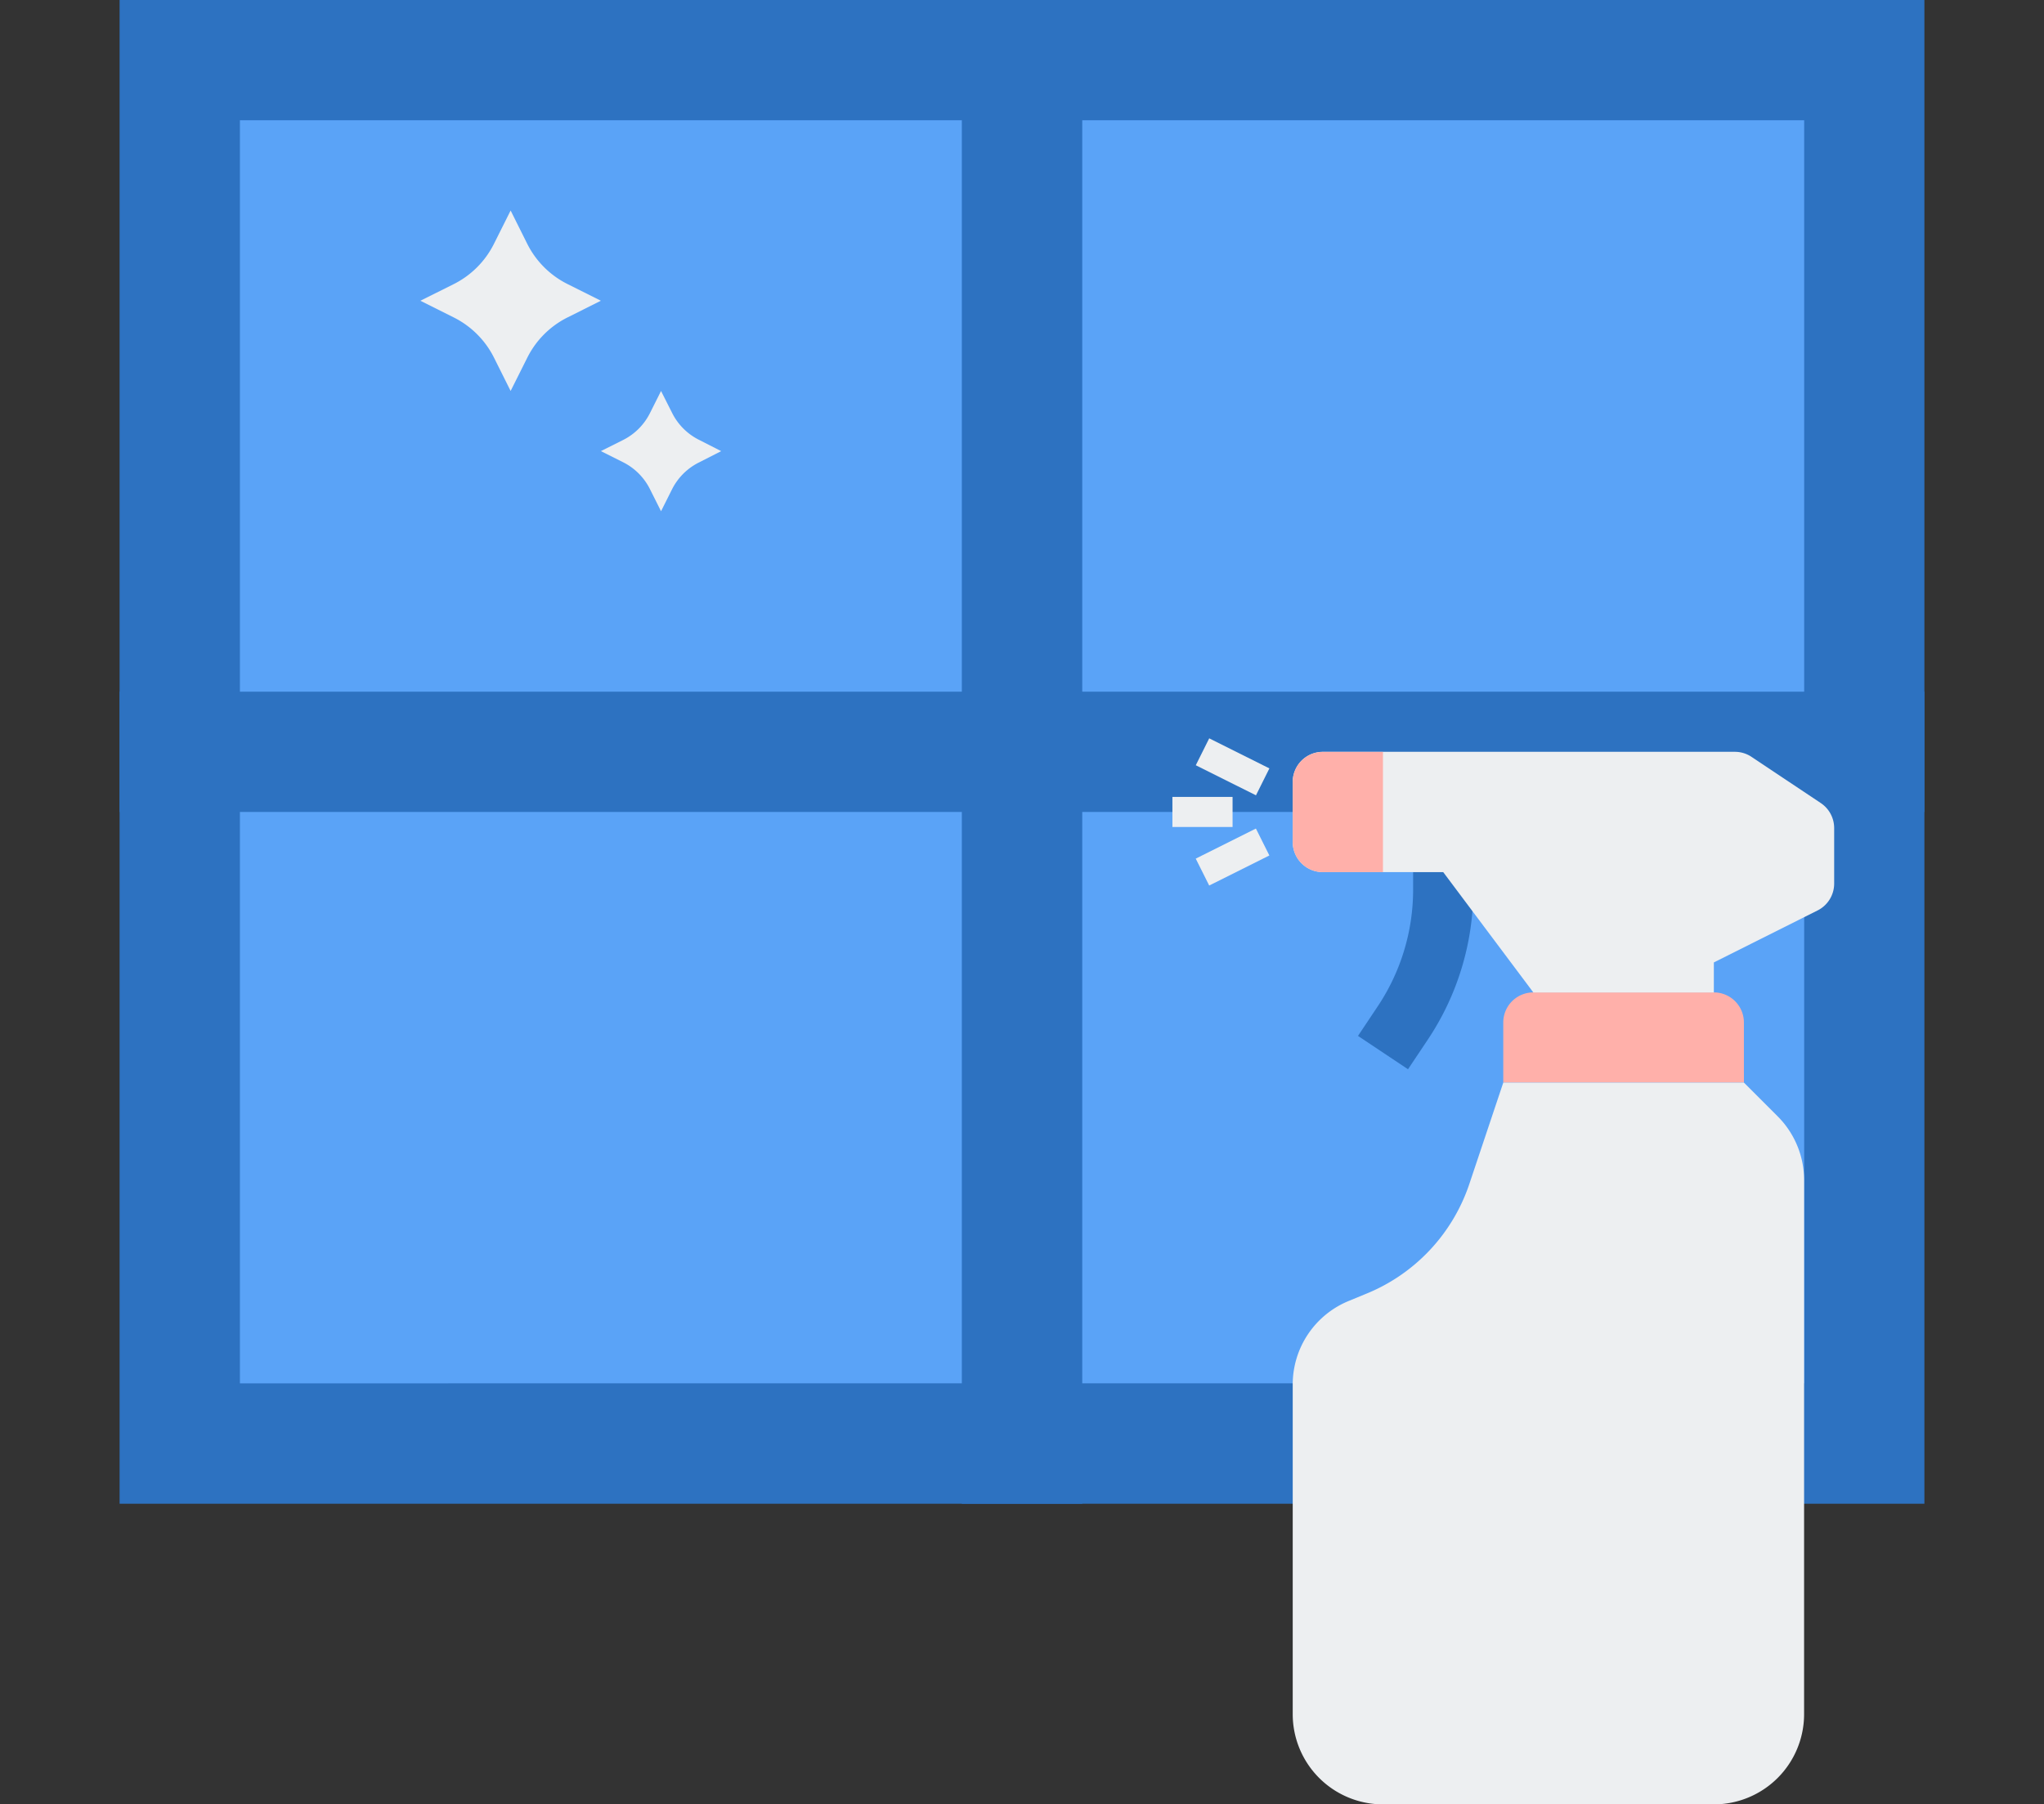 <svg xmlns="http://www.w3.org/2000/svg" xmlns:xlink="http://www.w3.org/1999/xlink" width="94" height="83" viewBox="0 0 94 83"><rect x="0" y="0" width="94" height="83" fill="#333333" stroke="none"/><defs><clipPath id="a"><rect width="94" height="83" transform="translate(409 2462)" fill="#4e5e7c"/></clipPath></defs><g transform="translate(-409 -2462)" clip-path="url(#a)"><g transform="translate(412.771 2460.271)"><path d="M1.729,1.729h83V70.9h-83Z" fill="#2d72c1"/><path d="M7.262,7.262H79.2v58.1H7.262Z" fill="#5aa3f7"/><path d="M84.729,33.546H46V1.729H40.462V33.546H1.729v5.533H40.462V70.9H46V39.079H84.729Z" fill="#2d72c1"/><path d="M22.332,16.329l1.53-.766-1.53-.766a4.138,4.138,0,0,1-1.857-1.855l-.763-1.529-.766,1.53A4.138,4.138,0,0,1,17.091,14.8l-1.529.763,1.53.766a4.138,4.138,0,0,1,1.857,1.855l.763,1.529.766-1.53A4.128,4.128,0,0,1,22.332,16.329Z" fill="#edeff1"/><path d="M28.377,23l1.018-.519-1.018-.519a2.767,2.767,0,0,1-1.238-1.238l-.51-1.01-.51,1.018a2.767,2.767,0,0,1-1.238,1.238l-1.018.51,1.018.51a2.767,2.767,0,0,1,1.238,1.238l.51,1.018.51-1.018A2.767,2.767,0,0,1,28.377,23Z" fill="#edeff1"/><path d="M76.429,51.529H65.362V48.762a1.383,1.383,0,0,1,1.383-1.383h8.3a1.383,1.383,0,0,1,1.383,1.383Z" fill="#ffb0aa"/><path d="M65.362,51.529l-1.556,4.648a8.3,8.3,0,0,1-4.792,5.082l-.726.3a4.15,4.15,0,0,0-2.609,3.847V80.579a4.15,4.15,0,0,0,4.15,4.15H75.046a4.15,4.15,0,0,0,4.15-4.15V56.025a4.15,4.15,0,0,0-1.21-2.94l-1.556-1.556Z" fill="#edeff1"/><path d="M60.981,50.914l-2.3-1.534.908-1.361a9.657,9.657,0,0,0,1.627-5.373v-.8h2.767v.8a12.407,12.407,0,0,1-2.092,6.906Z" fill="#2d72c1"/><path d="M57.062,36.312H76.009a1.383,1.383,0,0,1,.769.232l3.185,2.125a1.383,1.383,0,0,1,.616,1.15v2.554a1.383,1.383,0,0,1-.766,1.238L75.046,46v1.383h-8.3L62.6,41.846H57.062a1.383,1.383,0,0,1-1.383-1.383V37.7A1.383,1.383,0,0,1,57.062,36.312Z" fill="#edeff1"/><path d="M59.829,41.846H57.062a1.383,1.383,0,0,1-1.383-1.383V37.7a1.383,1.383,0,0,1,1.383-1.383h2.767Z" fill="#ffb0aa"/><path d="M51.839,35.692l2.767,1.383-.617,1.238L51.221,36.93Z" fill="#edeff1"/><path d="M53.986,39.842l.619,1.238-2.767,1.383-.619-1.238Z" fill="#edeff1"/><path d="M50.146,38.387h2.767v1.383H50.146Z" fill="#edeff1"/></g></g></svg>